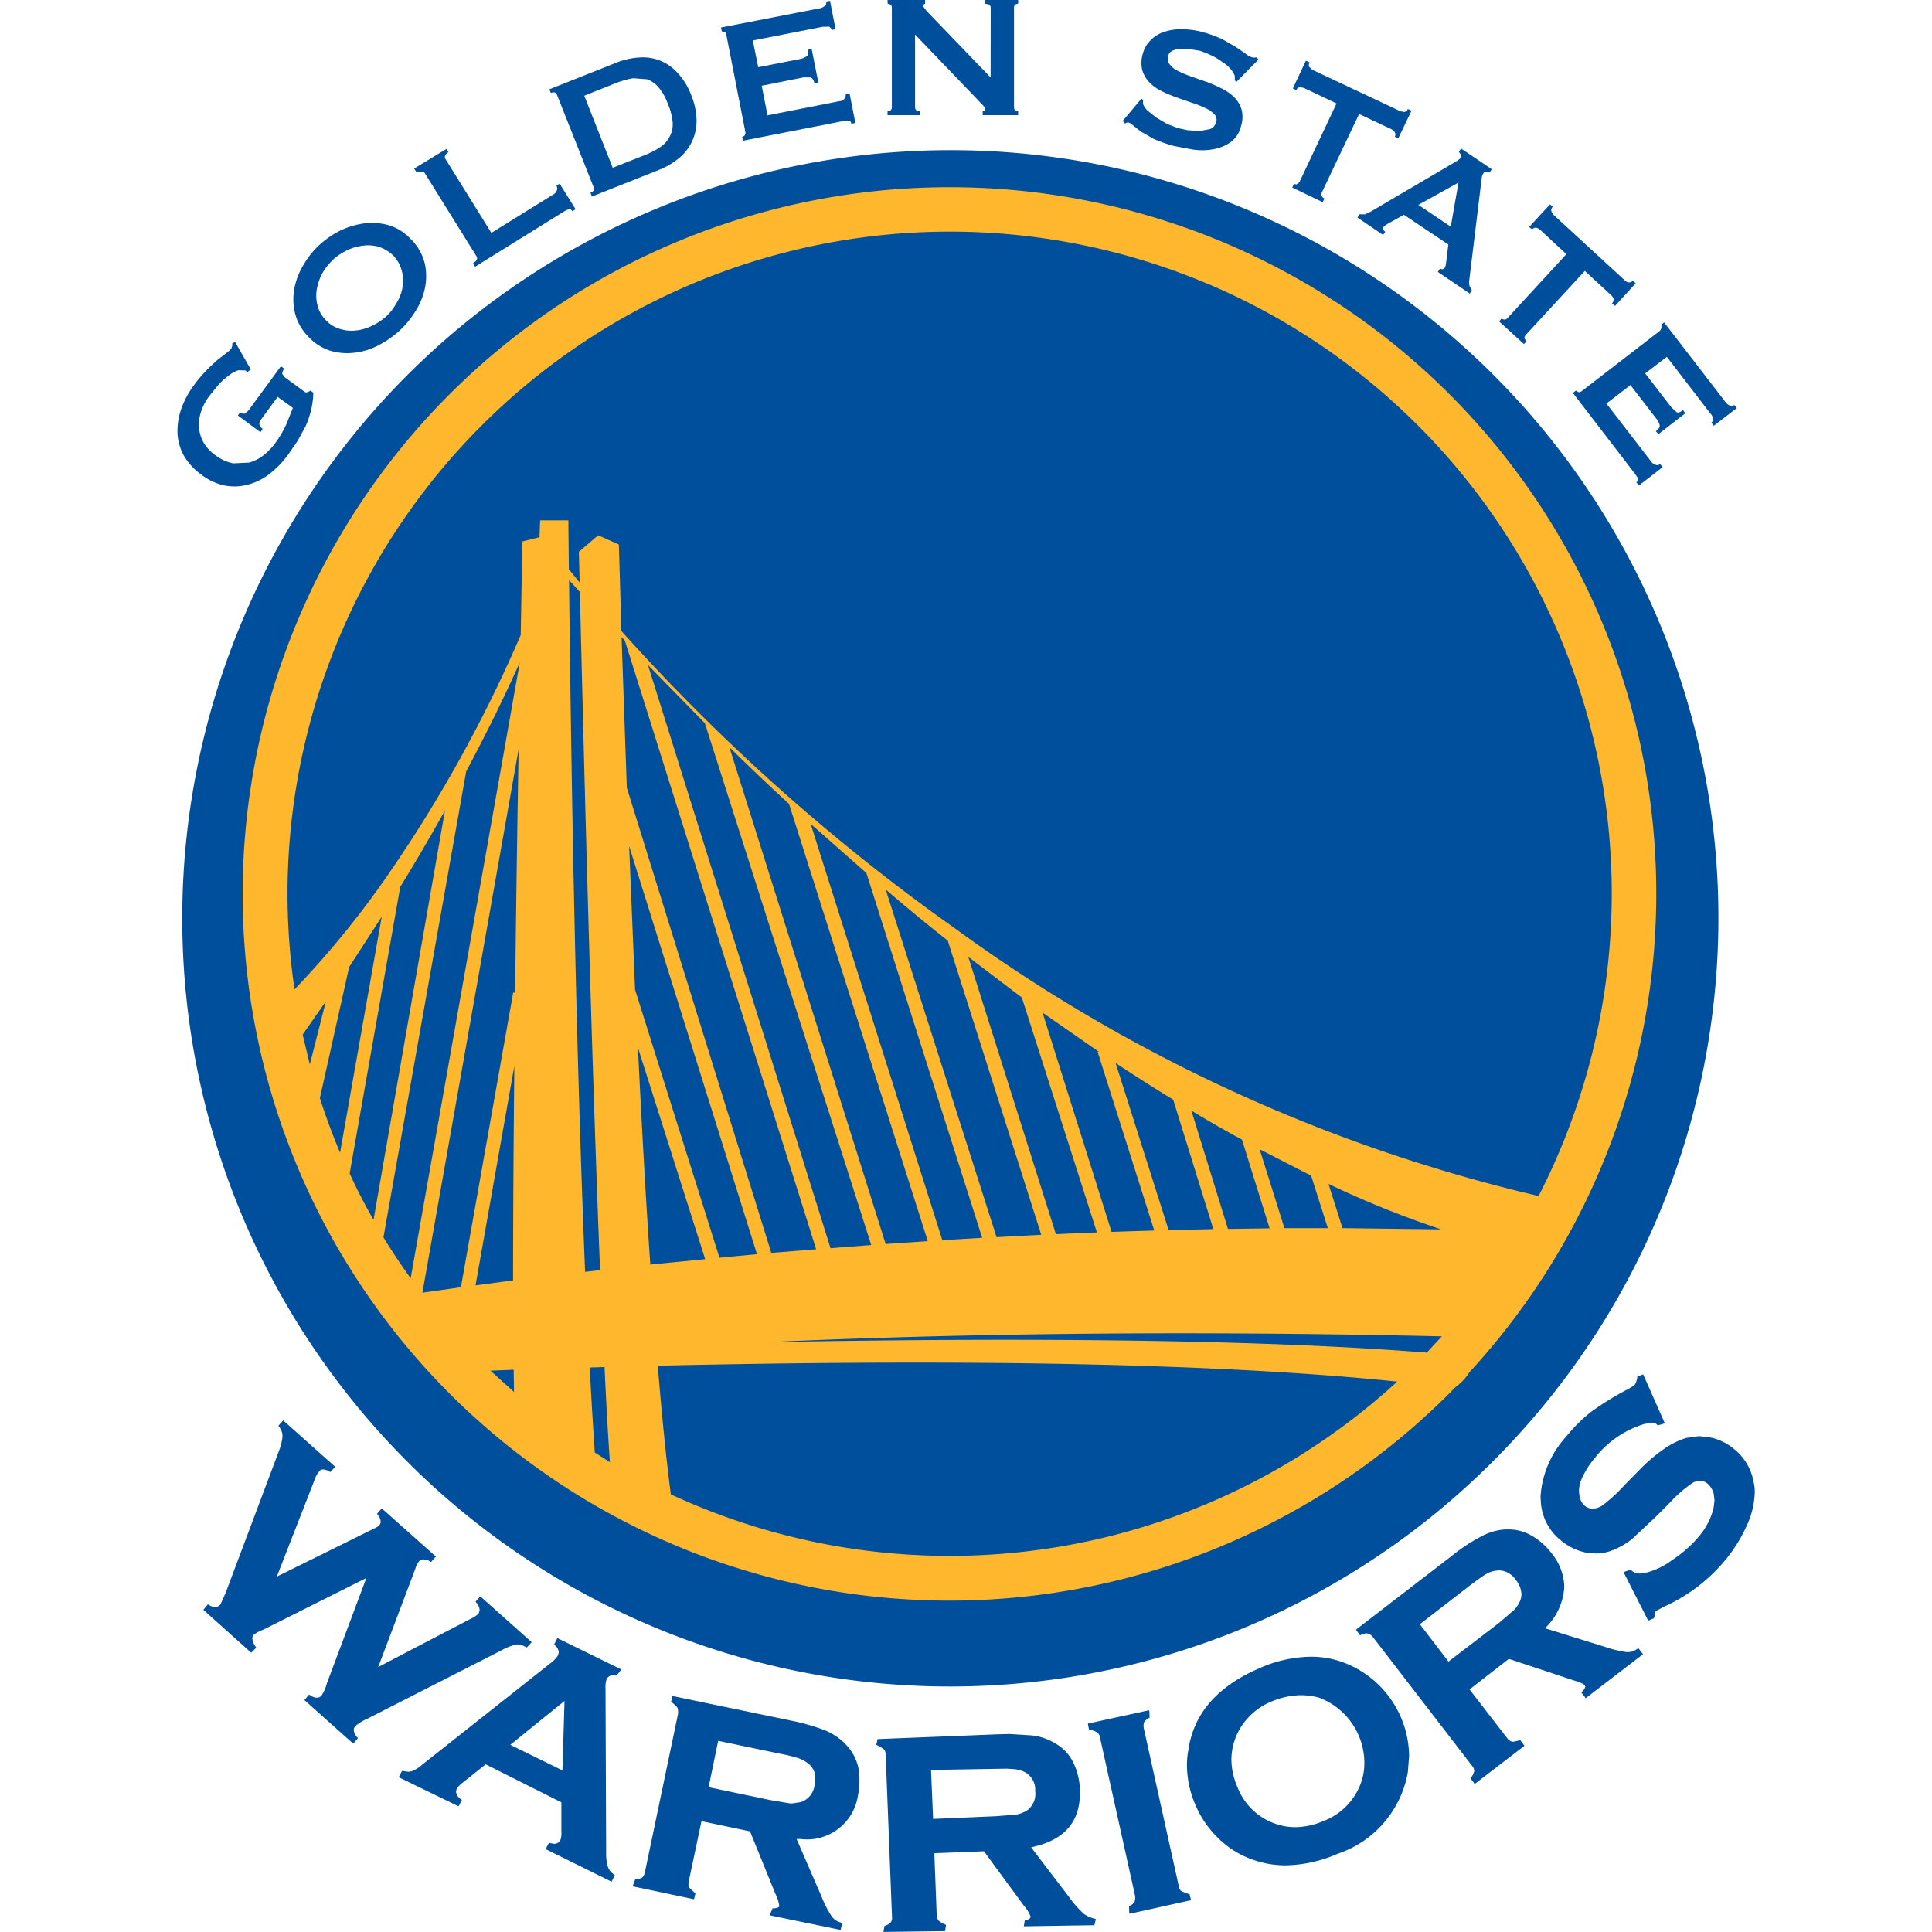 <svg xmlns="http://www.w3.org/2000/svg" width="100" height="100" viewBox="0 0 100 100">
  <g id="Raggruppa_2202" data-name="Raggruppa 2202" transform="translate(321 -2419)">
    <rect id="Rettangolo_764" data-name="Rettangolo 764" width="100" height="100" transform="translate(-321 2419)" fill="#fff" opacity="0"/>
    <g id="Raggruppa_2205" data-name="Raggruppa 2205" transform="translate(-19519.443 242.728)">
      <path id="Tracciato_1553" data-name="Tracciato 1553" d="M19.65,423.813l-2.807-2.5-.247.28.033.041a.635.635,0,0,1,.156.362.237.237,0,0,1-.074.189q-.025.062-.37.222l-4.931,2.437,1.967-5.038a1.159,1.159,0,0,1,.222-.4.241.241,0,0,1,.214-.107.614.614,0,0,1,.313.107l.058.025.247-.272-2.692-2.4-.247.28.041.058a.788.788,0,0,1,.173.469,2.705,2.705,0,0,1-.189.782l-2.758,7.343-.263.592a.4.4,0,0,1-.272.14.593.593,0,0,1-.313-.107l-.074-.033-.181.222-.049.058,2.478,2.222.222-.222.033-.041-.033-.058a.828.828,0,0,1-.165-.42.261.261,0,0,1,.074-.189,1.841,1.841,0,0,1,.494-.263l5.334-2.675L14,430.373a2.153,2.153,0,0,1-.263.609.313.313,0,0,1-.247.132.63.63,0,0,1-.354-.132l-.058-.033-.239.288,2.527,2.255.247-.288-.041-.041a.63.63,0,0,1-.181-.379.353.353,0,0,1,.082-.2,2.417,2.417,0,0,1,.6-.371l6.989-3.564a2.742,2.742,0,0,1,.741-.288l.05-.008a1.07,1.07,0,0,1,.453.14l.049.017.247-.272-2.659-2.371-.247.271.041.058a.68.68,0,0,1,.173.387l-.057.181a1.856,1.856,0,0,1-.477.3l-4.717,2.461,1.918-5.079a1.454,1.454,0,0,1,.181-.379.33.33,0,0,1,.239-.115.833.833,0,0,1,.354.107l.041.033.2-.231Z" transform="translate(19201.361 1833.032)" fill="#004f9d" fill-rule="evenodd"/>
      <path id="Tracciato_1554" data-name="Tracciato 1554" d="M73.434,487.535l-2.7-1.325,2.807-2.272Zm3.029-5.236-3.293-1.613-.165.329.033.041a.5.5,0,0,1,.206.362l-.041.165a1.529,1.529,0,0,1-.4.411l-6.627,5.243a1.763,1.763,0,0,1-.535.338l-.181.033-.263-.041-.066-.008-.173.329,3.1,1.506.173-.329-.058-.041a.551.551,0,0,1-.247-.387l.025-.132a1.213,1.213,0,0,1,.3-.321l1.21-.964,3.918,1.968V490.7a1.144,1.144,0,0,1-.049.436.359.359,0,0,1-.313.2l-.239-.041-.041-.016-.173.329,3.416,1.688.165-.346-.058-.041a.749.749,0,0,1-.3-.387,2.344,2.344,0,0,1-.091-.749l-.033-8.528-.049-.008h.049a1.092,1.092,0,0,1,.074-.461.369.369,0,0,1,.337-.164l.156.016.2-.247Z" transform="translate(19154.121 1780.374)" fill="#004f9d" fill-rule="evenodd"/>
      <path id="Tracciato_1555" data-name="Tracciato 1555" d="M142.772,501.2a.915.915,0,0,1,.321.75l-.033.337a1.046,1.046,0,0,1-.716.881l-.436.066h-.115l-1.021-.173-3.194-.667.494-2.4,3.2.667a7.649,7.649,0,0,1,1,.247,1.854,1.854,0,0,1,.494.288m1.9-1.029a3.174,3.174,0,0,0-1.062-.716,10.921,10.921,0,0,0-1.745-.5l-6.149-1.276-.074.3a1.627,1.627,0,0,1,.337.313l.025.156v.14l-1.72,8.224a.51.51,0,0,1-.148.271.717.717,0,0,1-.346.074l-.115.3-.016.074,3.169.667.074-.3-.321-.3a.336.336,0,0,1-.041-.173l.008-.115.667-3.153,2.511.527,1.309,3.219a2.118,2.118,0,0,1,.206.634v.017c-.025.074-.115.107-.288.115h-.058l-.123.288-.017.074,3.663.757.082-.37-.074-.016a.838.838,0,0,1-.469-.313,5.6,5.6,0,0,1-.535-1.045l-1.284-2.964h.2a2.664,2.664,0,0,0,2.98-2.288,3.768,3.768,0,0,0,.016-1.4,2.433,2.433,0,0,0-.658-1.21" transform="translate(19097.543 1766.383)" fill="#004f9d" fill-rule="evenodd"/>
      <path id="Tracciato_1556" data-name="Tracciato 1556" d="M212.789,510.794a1.042,1.042,0,0,1,.543.987l.008.074a1.064,1.064,0,0,1-.469.955,1.818,1.818,0,0,1-.527.189l-1.037.083-3.26.14-.107-2.535,3.918-.066.387.025a1.659,1.659,0,0,1,.543.148m-1.416-1.951-6.2.247-.066.3a1.821,1.821,0,0,1,.395.231.4.4,0,0,1,.091.288l.329,8.413a.374.374,0,0,1-.074.263.636.636,0,0,1-.313.173l-.058.313,3.186-.041.058-.321a1.433,1.433,0,0,1-.379-.214.436.436,0,0,1-.107-.288l-.123-3.21,2.568-.1,2.058,2.807a1.806,1.806,0,0,1,.354.568v.009c0,.09-.1.156-.3.2l-.049.3,3.655-.057.074-.321a1.708,1.708,0,0,1-.618-.264,5.554,5.554,0,0,1-.774-.88l-1.959-2.568c1.7-.354,2.535-1.292,2.527-2.832V511.7a3.523,3.523,0,0,0-.321-1.35,2.292,2.292,0,0,0-.93-1.021,2.933,2.933,0,0,0-1.218-.428L212,508.826Z" transform="translate(19038.693 1757.197)" fill="#004f9d" fill-rule="evenodd"/>
      <path id="Tracciato_1557" data-name="Tracciato 1557" d="M267.8,503.235l1.819,8.207.008.14-.033.165a.567.567,0,0,1-.288.222l.008.321.033.074,3.169-.7-.074-.3-.412-.157a.36.36,0,0,1-.148-.263l-1.819-8.207-.008-.14.033-.156a.725.725,0,0,1,.28-.222l-.008-.313-.017-.074-3.169.691.058.3a1.692,1.692,0,0,1,.428.157.374.374,0,0,1,.14.255" transform="translate(18987.576 1762.962)" fill="#004f9d" fill-rule="evenodd"/>
      <path id="Tracciato_1558" data-name="Tracciato 1558" d="M303.065,488.286a3.62,3.62,0,0,1,2.289,3.26v.041a3.033,3.033,0,0,1-.3,1.391,3.3,3.3,0,0,1-1.811,1.671,3.77,3.77,0,0,1-1.457.321,3.138,3.138,0,0,1-1-.165,3.234,3.234,0,0,1-2-1.91,3.678,3.678,0,0,1-.313-1.416,3.218,3.218,0,0,1,.313-1.366,3.386,3.386,0,0,1,1.8-1.663,4.07,4.07,0,0,1,1.49-.312,3.517,3.517,0,0,1,1,.148m-3.2-1.523q-3.223,1.408-3.63,4.207a4.116,4.116,0,0,0-.074.774,5.231,5.231,0,0,0,.436,2.066,5.145,5.145,0,0,0,1.119,1.663,4.765,4.765,0,0,0,1.869,1.185,5.014,5.014,0,0,0,1.687.288,6.992,6.992,0,0,0,2.692-.6,5.447,5.447,0,0,0,3.63-4.215l.066-.84a5.237,5.237,0,0,0-3.424-4.857,4.814,4.814,0,0,0-1.671-.288,6.769,6.769,0,0,0-2.7.617" transform="translate(18963.707 1775.877)" fill="#004f9d" fill-rule="evenodd"/>
      <path id="Tracciato_1559" data-name="Tracciato 1559" d="M352.586,451.124a1.334,1.334,0,0,1,.519-.181l.156-.016a1.092,1.092,0,0,1,.873.5,1.257,1.257,0,0,1,.288.732.922.922,0,0,1-.082.37,1.469,1.469,0,0,1-.313.461l-.79.675-2.593,1.984-1.481-1.934,2.576-1.992c.362-.271.642-.477.848-.6m-6.1,3.079a.481.481,0,0,1,.255.189l5.121,6.651a.417.417,0,0,1,.115.263v.009a.651.651,0,0,1-.165.329l-.033.041.222.3,2.576-1.976-.222-.3-.058.025-.3.066h-.049a.5.5,0,0,1-.255-.172l-1.959-2.536,2.033-1.581,3.317,1.1c.387.115.584.206.609.271l.033.058a.458.458,0,0,1-.165.263l-.041.049.189.239.033.058,2.972-2.28-.23-.3-.074.025a.794.794,0,0,1-.494.165h-.058a6.167,6.167,0,0,1-1.12-.272l-3.1-.963a3.18,3.18,0,0,0,1-2.148,2.851,2.851,0,0,0-.667-1.745,3.449,3.449,0,0,0-1.062-.922,2.374,2.374,0,0,0-1.169-.3h-.173a3.06,3.06,0,0,0-1.226.362,9.04,9.04,0,0,0-1.515,1l-4.972,3.828.214.288.057-.025a.783.783,0,0,1,.305-.074Z" transform="translate(18922.771 1806.626)" fill="#004f9d" fill-rule="evenodd"/>
      <rect id="Rettangolo_95" data-name="Rettangolo 95" width="81.635" height="100" transform="translate(19207.627 2176.272)" fill="none"/>
      <path id="Tracciato_1560" data-name="Tracciato 1560" d="M400.012,409.865a2.744,2.744,0,0,0,1.095,2.041,2.864,2.864,0,0,0,1.309.6l.419.033a2.333,2.333,0,0,0,1.037-.231,3.73,3.73,0,0,0,.873-.527l1.169-1.095.8-.8a6.628,6.628,0,0,1,1.136-.988.793.793,0,0,1,.411-.123.634.634,0,0,1,.387.156,1.056,1.056,0,0,1,.313.518l.041.346-.05.4a3.679,3.679,0,0,1-.757,1.465,6.53,6.53,0,0,1-1.408,1.235,3.748,3.748,0,0,1-1.449.667l-.181.016a.654.654,0,0,1-.428-.14l-.074-.058-.362.124,1.276,2.511.3-.124.082-.362.428-.231a8.8,8.8,0,0,0,3.211-2.453,7.806,7.806,0,0,0,1.095-1.778,4.339,4.339,0,0,0,.4-1.687,2.081,2.081,0,0,0-.058-.535,2.807,2.807,0,0,0-1.045-1.737,2.746,2.746,0,0,0-1.177-.568l-.593-.074-.658.091a4.031,4.031,0,0,0-1.136.552,8.661,8.661,0,0,0-1.285,1.087l-.807.823a8.266,8.266,0,0,1-1.1,1.013.982.982,0,0,1-.527.19.664.664,0,0,1-.4-.14.847.847,0,0,1-.288-.543l-.025-.206a1.621,1.621,0,0,1,.107-.576,4.358,4.358,0,0,1,.708-1.152,5.152,5.152,0,0,1,2.577-1.77l.379-.066a.373.373,0,0,1,.222.058l.082.082.3-.082.066-.033-1.119-2.527-.3.115a1.034,1.034,0,0,1-.123.411,2.061,2.061,0,0,1-.42.272,14.748,14.748,0,0,0-1.86,1.152,8.137,8.137,0,0,0-1.284,1.276,5.081,5.081,0,0,0-1.325,3.12Z" transform="translate(18878.184 1844.14)" fill="#004f9d" fill-rule="evenodd"/>
      <rect id="Rettangolo_96" data-name="Rettangolo 96" width="11.08" height="12.759" transform="translate(19278.18 2247.403)" fill="none"/>
      <path id="Tracciato_1561" data-name="Tracciato 1561" d="M41.067,44.056a39.764,39.764,0,0,0-15.476,76.383,39.714,39.714,0,0,0,43.579-8.52,39.737,39.737,0,0,0-28.1-67.863" transform="translate(19206.551 2139.988)" fill="#004f9d" fill-rule="evenodd"/>
      <rect id="Rettangolo_97" data-name="Rettangolo 97" width="81.635" height="100" transform="translate(19207.627 2176.272)" fill="none"/>
      <path id="Tracciato_1562" data-name="Tracciato 1562" d="M2.1,101.259c-.2.173-.4.362-.6.568a6.787,6.787,0,0,0-.617.733,4.622,4.622,0,0,0-.683,1.284A3.465,3.465,0,0,0,.021,105.1a2.706,2.706,0,0,0,.346,1.153,3.227,3.227,0,0,0,.889.955,2.989,2.989,0,0,0,1.169.552,2.654,2.654,0,0,0,1.194-.025,3.129,3.129,0,0,0,1.144-.552,4.95,4.95,0,0,0,1.012-1.054l.469-.683.412-.757a5.143,5.143,0,0,0,.28-.831,4.37,4.37,0,0,0,.115-.889l-.148-.115a.955.955,0,0,1-.156.082.143.143,0,0,1-.156-.025l-1.037-.757-.115-.165a.68.68,0,0,1,.1-.272l-.165-.124-1.679,2.288-.181.165a.31.31,0,0,1-.255-.066l-.115.165,1.169.864.115-.173a.426.426,0,0,1-.173-.247.4.4,0,0,1,.091-.239l.856-1.169.79.568-.337.848a5.947,5.947,0,0,1-.6,1.012,3.315,3.315,0,0,1-.584.593,2.115,2.115,0,0,1-.741.379l-.831.041A2.266,2.266,0,0,1,2,106.214a2.074,2.074,0,0,1-.659-.724,1.872,1.872,0,0,1-.214-.807,2.179,2.179,0,0,1,.14-.815,2.727,2.727,0,0,1,.4-.733l.461-.568a3.5,3.5,0,0,1,.527-.477,1.742,1.742,0,0,1,.51-.288l.37.008.09.091.189-.14L3,100.337a.729.729,0,0,1-.14.066l-.008.14L2.8,100.7l-.222.189Z" transform="translate(19207.611 2093.634)" fill="#004f9d" fill-rule="evenodd"/>
      <rect id="Rettangolo_98" data-name="Rettangolo 98" width="7.046" height="7.516" transform="translate(19207.627 2193.971)" fill="none"/>
      <path id="Tracciato_1563" data-name="Tracciato 1563" d="M39.678,68.762a2.365,2.365,0,0,1-.321.807,2.692,2.692,0,0,1-.535.683,3.029,3.029,0,0,1-.733.477,2.383,2.383,0,0,1-.84.239,1.912,1.912,0,0,1-.832-.09,1.642,1.642,0,0,1-.733-.477,1.621,1.621,0,0,1-.412-.774,1.96,1.96,0,0,1-.016-.848,2.641,2.641,0,0,1,.3-.815,3.243,3.243,0,0,1,.552-.683,3.031,3.031,0,0,1,.733-.477,2.508,2.508,0,0,1,.831-.231,1.927,1.927,0,0,1,.84.082,1.957,1.957,0,0,1,.741.486,1.8,1.8,0,0,1,.4.774,1.957,1.957,0,0,1,.017.848m.494-2.461a2.558,2.558,0,0,0-1.161-.774,3.245,3.245,0,0,0-1.284-.107,4.213,4.213,0,0,0-1.251.37,4.726,4.726,0,0,0-1.062.724,4.292,4.292,0,0,0-.815,1,3.685,3.685,0,0,0-.494,1.21A3.074,3.074,0,0,0,34.1,70a2.6,2.6,0,0,0,.658,1.235,2.627,2.627,0,0,0,1.169.774,3.1,3.1,0,0,0,1.284.107,3.5,3.5,0,0,0,1.235-.387A5.012,5.012,0,0,0,39.5,71a4.523,4.523,0,0,0,.823-.988,3.586,3.586,0,0,0,.51-1.194,3.1,3.1,0,0,0,.008-1.292,2.7,2.7,0,0,0-.667-1.227" transform="translate(19179.596 2122.411)" fill="#004f9d" fill-rule="evenodd"/>
      <path id="Tracciato_1564" data-name="Tracciato 1564" d="M70,44.875l2.717,4.371c.074.124.008.239-.181.354l.107.181,4.585-2.848a1.132,1.132,0,0,1,.255-.124c.066-.033.132,0,.189.1l.173-.1-.823-1.325-.173.1a.269.269,0,0,1,.025.247.391.391,0,0,1-.189.214l-3.2,1.984L71.1,44.192c-.058-.107-.008-.222.165-.346l-.1-.165L69.49,44.7l.115.181Z" transform="translate(19150.391 2140.296)" fill="#004f9d" fill-rule="evenodd"/>
      <path id="Tracciato_1565" data-name="Tracciato 1565" d="M114.775,18.375a2.811,2.811,0,0,1,.477.856,3.142,3.142,0,0,1,.247.955,1.36,1.36,0,0,1-.148.716,1.4,1.4,0,0,1-.486.552,4.052,4.052,0,0,1-.831.428l-1.638.65L110.922,18.8l1.63-.65a4.619,4.619,0,0,1,.9-.255l.733.057a1.435,1.435,0,0,1,.593.428m-1.021-1.556a3.763,3.763,0,0,0-1.144.255l-3.5,1.391.082.189c.165-.066.272-.033.313.09l1.9,4.791c.057.124,0,.222-.165.28l.074.2,3.5-1.391a3.832,3.832,0,0,0,1.013-.6,2.488,2.488,0,0,0,.905-1.951,3.643,3.643,0,0,0-.28-1.317,3.394,3.394,0,0,0-.7-1.136,2.381,2.381,0,0,0-2-.8" transform="translate(19117.762 2162.425)" fill="#004f9d" fill-rule="evenodd"/>
      <path id="Tracciato_1566" data-name="Tracciato 1566" d="M164.858.481a.526.526,0,0,1-.313.148l-5.079.988.049.2.148.025a.186.186,0,0,1,.082.14l.988,5.046a.216.216,0,0,1-.033.165.212.212,0,0,1-.132.082l.041.2L165.8,6.457l.28-.025c.074,0,.115.058.14.165l.206-.041-.3-1.523-.206.041a.253.253,0,0,1-.066.231.347.347,0,0,1-.255.123l-3.721.733-.3-1.531,2.181-.436.362.008c.091.041.148.14.189.3l.2-.033-.346-1.737-.189.033c.025.181.008.3-.066.337a.821.821,0,0,1-.329.14l-2.182.428-.28-1.383,3.614-.708.337-.008a.262.262,0,0,1,.132.173l.2-.041L165.113.234l-.2.041a.2.2,0,0,1-.058.206" transform="translate(19076.291 2176.08)" fill="#004f9d" fill-rule="evenodd"/>
      <path id="Tracciato_1567" data-name="Tracciato 1567" d="M213.709,4.009,210.458.634c-.156-.165-.23-.272-.23-.329,0-.074.033-.107.09-.107V0h-1.943l.008.2c.14,0,.214.066.214.206V5.548c0,.14-.074.206-.222.206V5.96h1.679V5.754c-.173,0-.255-.066-.255-.206V1.786l3.458,3.605c.123.124.181.206.181.264s-.049.1-.14.1V5.96h1.836V5.754c-.14,0-.214-.066-.214-.206V.4c0-.14.074-.206.214-.206V0h-1.72V.2c.2,0,.3.066.3.206Z" transform="translate(19036.008 2176.272)" fill="#004f9d" fill-rule="evenodd"/>
      <path id="Tracciato_1568" data-name="Tracciato 1568" d="M282.592,9.118a6.212,6.212,0,0,0-.988-.37,4.113,4.113,0,0,0-1.218-.165,2.627,2.627,0,0,0-.947.173,1.668,1.668,0,0,0-.65.453,1.46,1.46,0,0,0-.346.626,1.655,1.655,0,0,0-.033.864,1.56,1.56,0,0,0,.363.625,2.207,2.207,0,0,0,.642.461,8.043,8.043,0,0,0,.782.329l.807.28a4.928,4.928,0,0,1,.683.272,1.41,1.41,0,0,1,.453.313.4.4,0,0,1,.091.42.512.512,0,0,1-.321.354l-.552.1-.617-.049-.486-.107-.559-.214-.56-.329-.453-.362a.91.91,0,0,1-.231-.338.533.533,0,0,1,.008-.2l-.09-.082-.971,1.152.123.14a.228.228,0,0,1,.173-.057.664.664,0,0,1,.255.165l.4.313.65.37a7.708,7.708,0,0,0,1.021.362l.988.189a3.17,3.17,0,0,0,1.046-.008,2.2,2.2,0,0,0,.914-.362,1.4,1.4,0,0,0,.551-.84,1.509,1.509,0,0,0,.033-.848,1.485,1.485,0,0,0-.37-.634,2.44,2.44,0,0,0-.634-.453,8.153,8.153,0,0,0-.782-.346l-.8-.28a5.494,5.494,0,0,1-.692-.288,1.161,1.161,0,0,1-.436-.337.437.437,0,0,1-.083-.436.344.344,0,0,1,.222-.28,1.066,1.066,0,0,1,.4-.107l.494.025.51.082a4.81,4.81,0,0,1,.617.247,2.978,2.978,0,0,1,.543.329,1.675,1.675,0,0,1,.42.346,1.316,1.316,0,0,1,.222.337.6.6,0,0,1,.008.272l.1.074,1.136-1.153-.107-.115a.386.386,0,0,1-.239,0,.932.932,0,0,1-.329-.189l-.478-.329Z" transform="translate(18979.156 2169.204)" fill="#004f9d" fill-rule="evenodd"/>
      <path id="Tracciato_1569" data-name="Tracciato 1569" d="M332.7,20.4l-4.561-2.148-.148-.14c-.041-.058-.033-.132.009-.239l-.19-.091-.675,1.441.181.082a.23.23,0,0,1,.181-.148l.2.033,1.7.807-1.927,4.083-.132.107-.156-.017-.074.181,1.572.757.09-.189c-.14-.074-.189-.173-.14-.3l1.935-4.075,1.7.8.148.14a.226.226,0,0,1,0,.231l.181.09.683-1.432-.19-.09a.231.231,0,0,1-.173.156Z" transform="translate(18938.225 2161.629)" fill="#004f9d" fill-rule="evenodd"/>
      <path id="Tracciato_1570" data-name="Tracciato 1570" d="M351.508,45.312l-.4,2.28-1.679-1.128Zm-4.841,1.646-.28-.008-.107.173,1.325.9.115-.165c-.115-.082-.148-.156-.1-.23.025-.058.123-.124.28-.214l.782-.436,2.3,1.539-.115.938a.662.662,0,0,1-.091.3l-.107.049-.116-.041-.115.173,1.654,1.12.107-.173-.115-.214a.6.6,0,0,1-.025-.247l.658-5.4a.421.421,0,0,1,.074-.173.158.158,0,0,1,.156-.1l.173.041.107-.173-1.589-1.07-.107.173.1.148a.181.181,0,0,1-.016.181l-.181.14-4.47,2.626Z" transform="translate(18922.426 2140.411)" fill="#004f9d" fill-rule="evenodd"/>
      <path id="Tracciato_1571" data-name="Tracciato 1571" d="M390.449,59.969l-1.078,1.169.156.132a.229.229,0,0,1,.214-.091.541.541,0,0,1,.181.091l1.375,1.276-3.054,3.318a.18.18,0,0,1-.156.066.222.222,0,0,1-.14-.058l-.132.156L389.1,67.2l.14-.148q-.185-.161-.05-.321l3.062-3.317,1.375,1.268a.482.482,0,0,1,.115.181.26.26,0,0,1-.082.222l.156.14,1.07-1.169-.148-.14a.243.243,0,0,1-.222.091.3.3,0,0,1-.181-.091L390.621,60.5l-.1-.173a.228.228,0,0,1,.074-.231Z" transform="translate(18888.221 2126.881)" fill="#004f9d" fill-rule="evenodd"/>
      <path id="Tracciato_1572" data-name="Tracciato 1572" d="M413.989,95.1l-4.075,3.144a.236.236,0,0,1-.156.041l-.131-.082-.156.123,3.219,4.19.157.231c.033.066,0,.132-.091.206l.132.165,1.235-.955-.14-.156a.219.219,0,0,1-.222.041.439.439,0,0,1-.239-.173l-2.313-3,1.242-.955,1.359,1.762a.806.806,0,0,1,.156.321c.008.1-.057.2-.2.3l.132.156,1.391-1.078-.115-.165c-.14.107-.247.148-.329.107l-.272-.247-1.358-1.762,1.12-.856,2.239,2.914a.617.617,0,0,1,.165.3.243.243,0,0,1-.1.189l.124.165,1.193-.914-.131-.165a.191.191,0,0,1-.206.041.521.521,0,0,1-.272-.222l-3.153-4.091-.165.123a.228.228,0,0,1,.041.148Z" transform="translate(18870.383 2098.285)" fill="#004f9d" fill-rule="evenodd"/>
      <path id="Tracciato_1573" data-name="Tracciato 1573" d="M55.431,109.432,48.615,87.881,51.5,90.424l5.993,18.884Zm14.027-.576-2.313.057L64.4,100.262c1.013.667,2,1.3,2.98,1.893Zm.757-.008-1.894-6.124c.815.494,1.688,1,2.618,1.5l1.432,4.593Zm4.305-2.758.864,2.716H73.138l-1.284-4.083Zm5.985,9.162q-11.94-.95-34.162-.543,16.212-.728,34.944-.3Zm-5.087-8.734a50.913,50.913,0,0,0,5.837,2.354l-5.112-.066ZM40.7,115.927q24.819-.556,38.278.823a34.271,34.271,0,0,1-37.6,5.836c-.222-1.7-.453-3.926-.675-6.659m-3.26,4.495c-.09-1.325-.181-2.8-.263-4.4l.766-.025c.09,1.918.181,3.564.28,4.923Zm-4.182-3.136-1.218-1.1,1.2-.05Zm-1.992-5.515,2.009-11.36q-.062,5.988-.066,11.1Zm9.047-1.078q-.3-4.3-.642-11.236l3.482,10.956ZM47.5,86.86l7.178,22.621-2.181.148L44.409,83.913q1.568,1.543,3.1,2.947m-8.289,2.173,6.618,21.123-1.943.181L39.527,96.466Zm-6,7.573-2.708,15.262-1.992.28L33.5,84.02q-.111,6.285-.181,12.611ZM29.69,87.173l-3.7,21.205c-.469-.815-.881-1.622-1.235-2.4l2.618-14.834q1.2-1.951,2.321-3.968m3.861-7.623L27.912,111.4c-.535-.741-1-1.449-1.408-2.116l4.28-24.111c1.046-1.967,1.967-3.836,2.766-5.622m3.12-3.671q.531,22.139,1.045,35.1l-.774.09q-.593-14.521-.831-35.808ZM39,78.4l9.9,31.5-2.321.189L39.1,86.012l-.272-7.8Zm4.141,4.272,8.61,27.008-2.107.165-9.45-30.186ZM26.414,92.688,24.258,104.9c-.37-.881-.724-1.819-1.045-2.823l1.515-6.783Zm-4.091,6.1,1.2-1.72-.831,3.268Zm41.142.881L66.4,108.93,64.19,109,60.618,97.652l2.832,1.967.107.074Zm-7.754-5.746,4.84,15.229-2.313.123L52.5,91.281q1.568,1.346,3.21,2.642m3.836,2.947,3.886,12.158-2.124.09L56.773,94.763Zm9.6-36.952a34.269,34.269,0,0,1,17.147,47.226,83.456,83.456,0,0,1-30.178-13.83A103.448,103.448,0,0,1,38.82,77.9l-.132-4.478-1.07-.478-1,.856.041,1.589-.56-.691-.025-2.527H34.613l-.033.873-.889.222-.082,4.84A71.642,71.642,0,0,1,27,90.136a47.931,47.931,0,0,1-5.1,6.314,34.618,34.618,0,0,1-.362-4.955,34.287,34.287,0,0,1,47.6-31.577M55.8,54.929A36.579,36.579,0,1,0,82,117.029a2.72,2.72,0,0,0,.716-.766A36.564,36.564,0,0,0,55.8,54.929" transform="translate(19191.787 2131.033)" fill="#ffb82e" fill-rule="evenodd"/>
      <rect id="Rettangolo_99" data-name="Rettangolo 99" width="81.635" height="100" transform="translate(19207.627 2176.272)" fill="none"/>
    </g>
  </g>
</svg>
